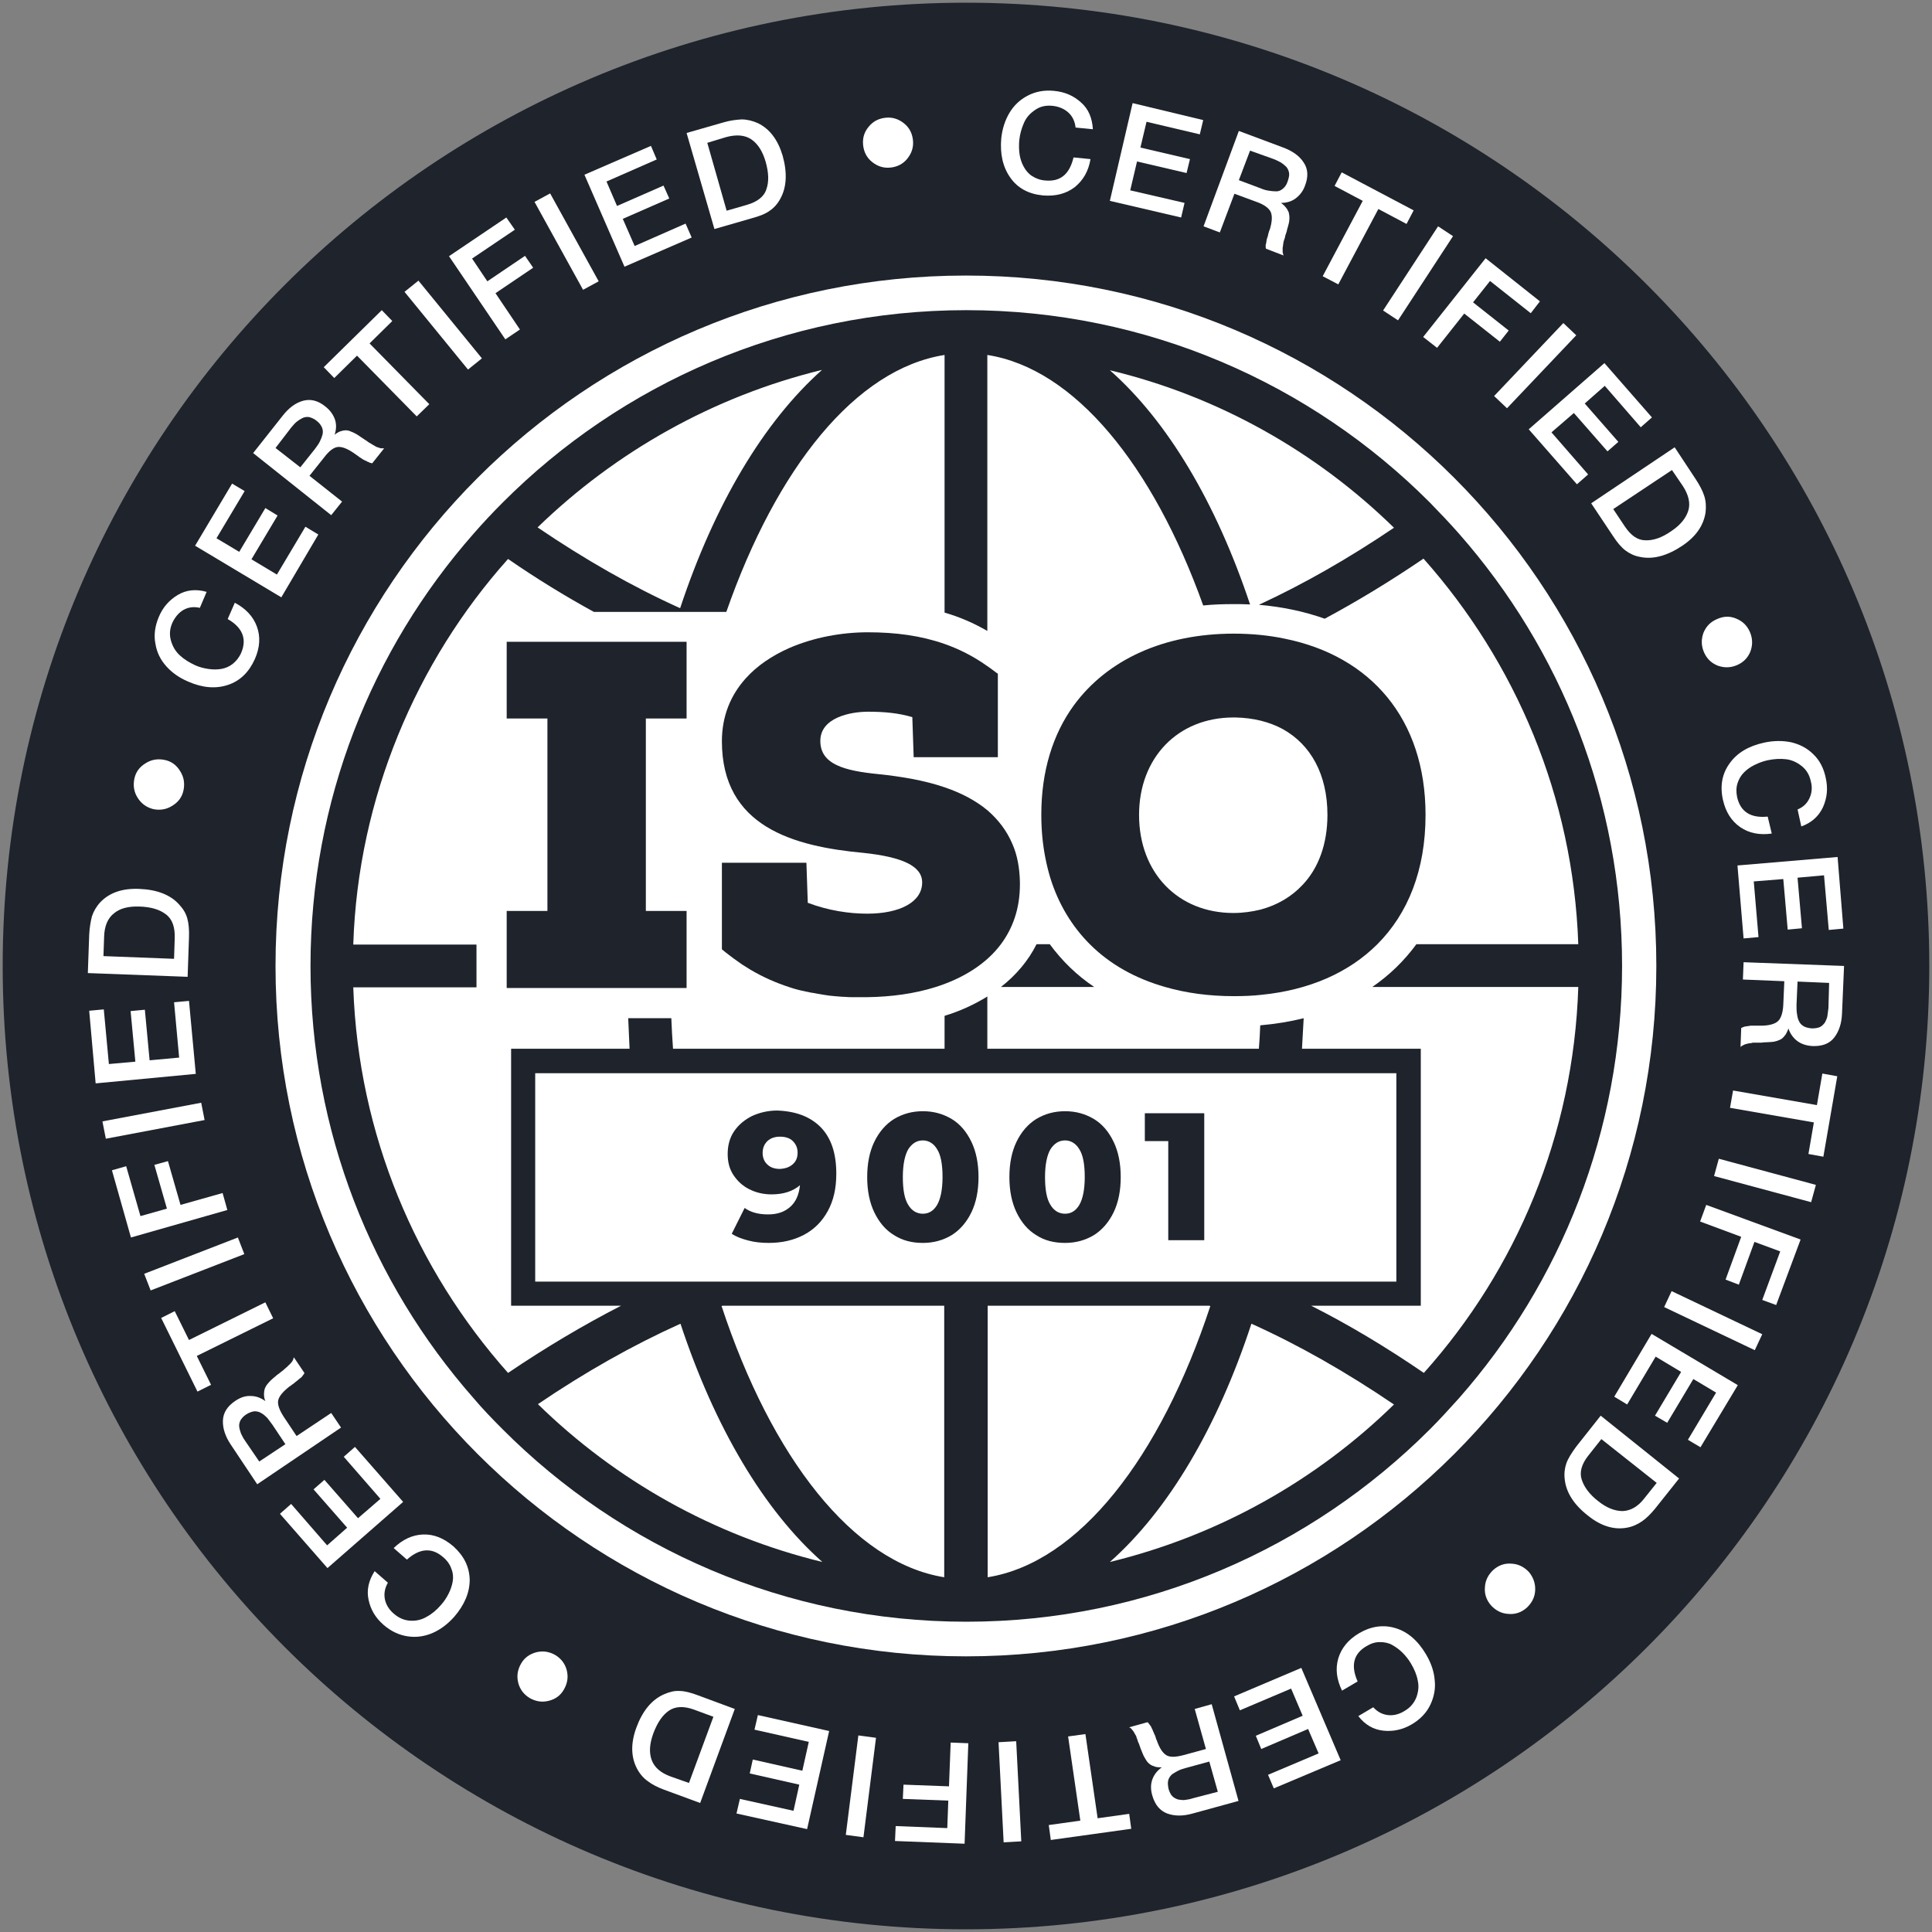 <?xml version="1.0" encoding="UTF-8"?> <svg xmlns="http://www.w3.org/2000/svg" width="148" height="148" viewBox="0 0 148 148" fill="none"><rect x="0" y="0" width="148" height="148" fill="#808080" stroke="none"/><g clip-path="url(#clip0_845_6997)"><path d="M147.792 74C147.792 33.245 114.754 0.207 73.999 0.207C33.244 0.207 0.206 33.245 0.206 74C0.206 114.755 33.244 147.793 73.999 147.793C114.754 147.793 147.792 114.755 147.792 74Z" fill="#1E232C"></path><path d="M73.995 126.884C103.204 126.884 126.883 103.205 126.883 73.996C126.883 44.786 103.204 21.108 73.995 21.108C44.785 21.108 21.106 44.786 21.106 73.996C21.106 103.205 44.785 126.884 73.995 126.884Z" fill="white"></path><path d="M83.538 12.189C83.382 13.125 82.966 13.827 82.316 14.347C81.666 14.841 80.86 15.049 79.898 14.971C78.806 14.867 77.974 14.425 77.402 13.619C76.83 12.813 76.596 11.825 76.7 10.603C76.778 9.875 76.986 9.225 77.324 8.653C77.662 8.081 78.13 7.639 78.728 7.327C79.326 7.014 80.002 6.884 80.756 6.962C81.562 7.04 82.238 7.327 82.81 7.847C83.382 8.341 83.668 9.043 83.72 9.901L82.394 9.771C82.342 9.303 82.16 8.913 81.848 8.627C81.536 8.341 81.12 8.159 80.626 8.107C80.106 8.055 79.664 8.159 79.3 8.419C78.91 8.679 78.624 8.991 78.442 9.407C78.26 9.823 78.13 10.265 78.078 10.759C78.052 11.123 78.052 11.487 78.104 11.825C78.156 12.163 78.26 12.475 78.416 12.761C78.572 13.047 78.78 13.307 79.066 13.489C79.352 13.671 79.69 13.801 80.08 13.827C81.224 13.931 81.926 13.359 82.238 12.059L83.538 12.189Z" fill="white"></path><path d="M92.171 9.199L91.911 10.291L87.829 9.329L87.361 11.305L91.157 12.189L90.897 13.255L87.101 12.371L86.581 14.581L90.741 15.543L90.481 16.661L85.02 15.387L86.763 7.899L92.171 9.199Z" fill="white"></path><path d="M94.901 10.031L98.308 11.305C99.01 11.565 99.556 11.955 99.868 12.449C100.206 12.943 100.232 13.541 99.972 14.217C99.816 14.659 99.556 14.971 99.244 15.205C98.932 15.439 98.542 15.543 98.126 15.543C98.282 15.647 98.412 15.777 98.516 15.907C98.62 16.037 98.672 16.167 98.724 16.271C98.75 16.401 98.776 16.531 98.776 16.713C98.776 16.869 98.75 17.025 98.724 17.129C98.698 17.259 98.646 17.389 98.594 17.597C98.594 17.649 98.568 17.753 98.516 17.883C98.464 18.013 98.438 18.117 98.438 18.169C98.412 18.221 98.412 18.299 98.36 18.403C98.334 18.507 98.308 18.585 98.308 18.637C98.308 18.689 98.282 18.741 98.282 18.845C98.256 18.923 98.256 19.001 98.256 19.053C98.256 19.105 98.256 19.157 98.256 19.235C98.256 19.313 98.256 19.365 98.282 19.417C98.282 19.469 98.308 19.521 98.334 19.573L96.982 19.053C96.982 19.027 96.956 18.975 96.956 18.949C96.956 18.897 96.956 18.871 96.956 18.819C96.956 18.767 96.956 18.715 96.982 18.689C96.982 18.637 97.008 18.585 97.008 18.533C97.008 18.481 97.034 18.403 97.034 18.377C97.034 18.325 97.06 18.273 97.086 18.195C97.112 18.117 97.138 18.039 97.138 18.013C97.138 17.961 97.164 17.909 97.19 17.805C97.216 17.701 97.242 17.623 97.268 17.597C97.45 16.999 97.476 16.557 97.346 16.245C97.216 15.959 96.852 15.673 96.254 15.465L94.563 14.841L93.445 17.805L92.197 17.337L94.901 10.031ZM95.76 11.539L94.901 13.801L96.566 14.425C96.8 14.529 97.008 14.581 97.19 14.607C97.372 14.633 97.554 14.659 97.762 14.659C97.97 14.659 98.126 14.581 98.282 14.451C98.438 14.321 98.568 14.139 98.646 13.879C98.724 13.645 98.776 13.437 98.75 13.255C98.724 13.073 98.646 12.917 98.542 12.787C98.412 12.657 98.282 12.553 98.126 12.449C97.97 12.371 97.788 12.267 97.58 12.189L95.76 11.539Z" fill="white"></path><path d="M108.293 16.115L107.747 17.155L105.589 16.011L102.52 21.784L101.324 21.16L104.392 15.387L102.234 14.243L102.78 13.203L108.293 16.115Z" fill="white"></path><path d="M111.308 18.091L107.095 24.54L105.951 23.786L110.163 17.337L111.308 18.091Z" fill="white"></path><path d="M117.965 23.084L117.263 23.994L114.143 21.524L112.843 23.162L115.573 25.32L114.897 26.178L112.167 24.02L110.087 26.646L109.021 25.814L113.805 19.782L117.965 23.084Z" fill="white"></path><path d="M120.748 25.684L115.443 31.274L114.455 30.338L119.759 24.748L120.748 25.684Z" fill="white"></path><path d="M126.546 31.976L125.688 32.73L122.932 29.558L121.398 30.91L123.972 33.849L123.14 34.577L120.566 31.638L118.85 33.12L121.658 36.345L120.8 37.099L117.107 32.886L122.906 27.816L126.546 31.976Z" fill="white"></path><path d="M128.288 34.265L129.9 36.709C130.186 37.151 130.42 37.567 130.55 37.983C130.68 38.373 130.706 38.815 130.654 39.257C130.498 40.271 129.9 41.129 128.834 41.831C127.69 42.585 126.624 42.871 125.636 42.663C125.194 42.585 124.83 42.403 124.518 42.169C124.206 41.935 123.894 41.571 123.556 41.051L121.892 38.555L128.288 34.265ZM128.08 36.007L123.582 38.997L124.466 40.323C124.934 41.025 125.454 41.389 126.052 41.389C126.65 41.415 127.326 41.181 128.028 40.687C128.73 40.219 129.146 39.699 129.328 39.127C129.51 38.555 129.354 37.905 128.912 37.229L128.08 36.007Z" fill="white"></path><path d="M133.02 47.395C133.514 47.603 133.852 47.942 134.06 48.436C134.268 48.93 134.268 49.424 134.086 49.918C133.878 50.412 133.54 50.75 133.046 50.958C132.552 51.166 132.058 51.166 131.564 50.984C131.07 50.776 130.732 50.438 130.524 49.944C130.316 49.45 130.316 48.956 130.498 48.462C130.706 47.968 131.044 47.63 131.538 47.422C132.058 47.188 132.552 47.188 133.02 47.395Z" fill="white"></path><path d="M135.725 63.855C134.789 63.985 133.983 63.829 133.307 63.361C132.631 62.893 132.189 62.191 131.981 61.255C131.747 60.188 131.929 59.252 132.501 58.472C133.073 57.666 133.957 57.146 135.153 56.886C135.881 56.73 136.557 56.73 137.208 56.86C137.858 57.016 138.43 57.302 138.898 57.77C139.392 58.238 139.704 58.836 139.86 59.59C140.042 60.397 139.964 61.125 139.652 61.827C139.34 62.503 138.794 63.023 137.988 63.309L137.702 62.009C138.144 61.827 138.43 61.541 138.612 61.151C138.794 60.761 138.846 60.319 138.716 59.85C138.612 59.356 138.378 58.966 138.014 58.68C137.65 58.394 137.26 58.212 136.818 58.16C136.375 58.108 135.907 58.134 135.413 58.238C135.049 58.316 134.711 58.446 134.399 58.602C134.087 58.758 133.827 58.94 133.593 59.175C133.359 59.408 133.203 59.694 133.099 60.007C132.995 60.345 132.995 60.683 133.073 61.073C133.333 62.191 134.113 62.685 135.413 62.555L135.725 63.855Z" fill="white"></path><path d="M141.21 71.135L140.092 71.239L139.728 67.053L137.7 67.235L138.038 71.109L136.946 71.213L136.608 67.339L134.346 67.521L134.71 71.785L133.566 71.889L133.098 66.299L140.768 65.649L141.21 71.135Z" fill="white"></path><path d="M141.263 73.996L141.107 77.636C141.081 78.39 140.873 79.014 140.509 79.482C140.145 79.95 139.598 80.158 138.844 80.132C138.376 80.106 137.986 79.976 137.674 79.742C137.362 79.508 137.128 79.17 136.998 78.78C136.946 78.962 136.868 79.118 136.79 79.248C136.686 79.378 136.608 79.482 136.504 79.56C136.4 79.638 136.27 79.69 136.114 79.742C135.958 79.794 135.802 79.82 135.698 79.82C135.568 79.82 135.412 79.846 135.23 79.846C135.178 79.846 135.074 79.846 134.944 79.872C134.788 79.872 134.71 79.872 134.658 79.872C134.606 79.872 134.528 79.872 134.424 79.872C134.32 79.872 134.216 79.872 134.19 79.898C134.138 79.898 134.086 79.924 133.982 79.924C133.904 79.95 133.826 79.95 133.774 79.976C133.722 79.976 133.67 80.002 133.618 80.028C133.566 80.054 133.514 80.08 133.462 80.106C133.41 80.132 133.384 80.158 133.332 80.21L133.384 78.754C133.41 78.728 133.436 78.728 133.488 78.702C133.54 78.676 133.566 78.676 133.618 78.65C133.67 78.65 133.696 78.624 133.748 78.624C133.8 78.624 133.852 78.624 133.904 78.598C133.982 78.598 134.034 78.598 134.06 78.572C134.112 78.572 134.164 78.572 134.242 78.572C134.32 78.572 134.398 78.572 134.424 78.572C134.476 78.572 134.554 78.572 134.658 78.572C134.762 78.572 134.84 78.572 134.892 78.572C135.516 78.572 135.958 78.442 136.192 78.234C136.426 78.026 136.582 77.584 136.608 76.96L136.686 75.166L133.514 75.036L133.566 73.71L141.263 73.996ZM140.119 75.296L137.7 75.192L137.622 76.96C137.622 77.22 137.622 77.428 137.648 77.61C137.674 77.792 137.7 77.974 137.778 78.156C137.856 78.338 137.96 78.494 138.142 78.598C138.298 78.702 138.532 78.754 138.792 78.78C139.026 78.78 139.234 78.754 139.416 78.676C139.572 78.598 139.703 78.468 139.807 78.312C139.885 78.156 139.963 78 139.989 77.818C140.015 77.662 140.041 77.454 140.067 77.22L140.119 75.296Z" fill="white"></path><path d="M139.678 88.609L138.534 88.401L138.95 85.983L132.527 84.864L132.761 83.538L139.184 84.656L139.6 82.238L140.744 82.446L139.678 88.609Z" fill="white"></path><path d="M138.741 92.093L131.305 90.091L131.669 88.765L139.105 90.767L138.741 92.093Z" fill="white"></path><path d="M136.062 99.972L134.996 99.582L136.374 95.863L134.398 95.135L133.202 98.412L132.187 98.022L133.384 94.745L130.237 93.575L130.705 92.301L137.934 94.953L136.062 99.972Z" fill="white"></path><path d="M134.424 103.43L127.481 100.128L128.053 98.906L134.996 102.208L134.424 103.43Z" fill="white"></path><path d="M130.264 110.866L129.302 110.294L131.46 106.68L129.718 105.64L127.715 108.994L126.779 108.448L128.782 105.094L126.831 103.924L124.647 107.59L123.659 106.992L126.519 102.182L133.124 106.108L130.264 110.866Z" fill="white"></path><path d="M128.626 113.259L126.806 115.547C126.468 115.963 126.13 116.301 125.792 116.535C125.454 116.769 125.064 116.951 124.622 117.029C123.634 117.211 122.62 116.899 121.632 116.093C120.566 115.261 119.968 114.325 119.864 113.311C119.812 112.869 119.864 112.453 119.994 112.089C120.124 111.724 120.384 111.308 120.748 110.814L122.62 108.448L128.626 113.259ZM126.91 113.597L122.672 110.242L121.684 111.49C121.164 112.141 120.982 112.765 121.164 113.337C121.346 113.909 121.762 114.481 122.438 115.001C123.088 115.521 123.712 115.755 124.31 115.755C124.908 115.729 125.48 115.417 125.974 114.767L126.91 113.597Z" fill="white"></path><path d="M117.601 121.839C117.575 122.359 117.341 122.801 116.951 123.165C116.561 123.503 116.093 123.685 115.547 123.633C115.027 123.607 114.585 123.373 114.221 122.983C113.883 122.593 113.701 122.125 113.753 121.579C113.779 121.059 114.013 120.617 114.403 120.253C114.793 119.915 115.261 119.733 115.807 119.785C116.327 119.811 116.769 120.045 117.133 120.435C117.471 120.851 117.627 121.319 117.601 121.839Z" fill="white"></path><path d="M102.805 129.51C102.389 128.652 102.285 127.846 102.519 127.04C102.753 126.26 103.273 125.61 104.105 125.116C105.041 124.569 105.977 124.439 106.913 124.725C107.849 125.012 108.63 125.688 109.254 126.754C109.618 127.378 109.852 128.028 109.904 128.704C109.982 129.354 109.852 130.004 109.566 130.602C109.28 131.2 108.812 131.694 108.162 132.084C107.459 132.5 106.731 132.656 105.977 132.578C105.223 132.5 104.573 132.136 104.053 131.46L105.197 130.784C105.509 131.122 105.873 131.33 106.315 131.382C106.731 131.434 107.173 131.33 107.589 131.07C108.032 130.81 108.318 130.472 108.5 130.03C108.656 129.588 108.708 129.172 108.604 128.73C108.526 128.288 108.344 127.872 108.084 127.43C107.901 127.118 107.667 126.832 107.433 126.598C107.199 126.364 106.913 126.156 106.627 126C106.341 125.844 106.029 125.792 105.691 125.792C105.353 125.792 105.015 125.896 104.677 126.104C103.689 126.676 103.455 127.586 104.001 128.808L102.805 129.51Z" fill="white"></path><path d="M97.579 136.998L97.137 135.958L101.012 134.32L100.206 132.448L96.617 133.982L96.201 132.968L99.79 131.434L98.905 129.354L94.979 131.018L94.537 129.952L99.686 127.768L102.702 134.84L97.579 136.998Z" fill="white"></path><path d="M94.876 137.96L91.365 138.923C90.637 139.131 89.987 139.131 89.415 138.923C88.869 138.715 88.479 138.273 88.271 137.544C88.141 137.102 88.141 136.686 88.271 136.322C88.401 135.958 88.635 135.646 88.999 135.386C88.817 135.386 88.635 135.386 88.479 135.334C88.323 135.282 88.193 135.23 88.089 135.152C87.985 135.074 87.881 134.97 87.803 134.84C87.725 134.71 87.647 134.58 87.595 134.476C87.543 134.372 87.491 134.216 87.413 134.034C87.387 133.982 87.361 133.904 87.309 133.748C87.257 133.618 87.231 133.514 87.205 133.488C87.179 133.436 87.153 133.358 87.127 133.254C87.075 133.15 87.049 133.072 87.049 133.02C87.023 132.968 86.997 132.916 86.945 132.838C86.893 132.76 86.867 132.682 86.841 132.656C86.815 132.604 86.789 132.578 86.737 132.526C86.711 132.474 86.659 132.422 86.633 132.396C86.581 132.37 86.555 132.344 86.503 132.318L87.907 131.928C87.933 131.954 87.959 131.98 87.985 132.006C88.011 132.032 88.037 132.084 88.063 132.11C88.089 132.162 88.115 132.188 88.141 132.214C88.167 132.24 88.193 132.292 88.219 132.37C88.245 132.422 88.271 132.474 88.297 132.526C88.323 132.578 88.323 132.63 88.375 132.708C88.401 132.786 88.427 132.838 88.453 132.89C88.479 132.942 88.505 132.994 88.531 133.098C88.557 133.202 88.583 133.28 88.609 133.306C88.817 133.904 89.051 134.268 89.337 134.45C89.623 134.632 90.065 134.606 90.663 134.45L92.379 133.982L91.521 130.914L92.821 130.55L94.876 137.96ZM93.29 137.258L92.639 134.944L90.923 135.412C90.663 135.49 90.455 135.542 90.299 135.62C90.143 135.698 89.961 135.802 89.805 135.906C89.649 136.036 89.545 136.192 89.493 136.374C89.441 136.556 89.467 136.79 89.519 137.05C89.597 137.284 89.675 137.466 89.805 137.596C89.935 137.726 90.091 137.804 90.273 137.856C90.455 137.882 90.637 137.908 90.793 137.882C90.975 137.856 91.157 137.83 91.391 137.752L93.29 137.258Z" fill="white"></path><path d="M80.496 140.951L80.34 139.807L82.758 139.469L81.822 133.02L83.148 132.838L84.084 139.287L86.502 138.949L86.658 140.093L80.496 140.951Z" fill="white"></path><path d="M76.883 141.133L76.493 133.462L77.845 133.384L78.235 141.055L76.883 141.133Z" fill="white"></path><path d="M68.561 141.029L68.614 139.885L72.566 140.041L72.644 137.935L69.16 137.804L69.212 136.712L72.696 136.842L72.826 133.488L74.178 133.54L73.892 141.237L68.561 141.029Z" fill="white"></path><path d="M64.792 140.561L65.754 132.942L67.106 133.124L66.144 140.743L64.792 140.561Z" fill="white"></path><path d="M56.419 138.923L56.679 137.805L60.787 138.715L61.229 136.712L57.433 135.854L57.667 134.788L61.463 135.646L61.957 133.436L57.797 132.5L58.057 131.382L63.517 132.604L61.827 140.119L56.419 138.923Z" fill="white"></path><path d="M53.636 138.117L50.88 137.103C50.386 136.92 49.97 136.712 49.632 136.452C49.294 136.218 49.008 135.88 48.8 135.49C48.331 134.606 48.306 133.54 48.748 132.344C49.216 131.07 49.918 130.212 50.854 129.796C51.27 129.614 51.66 129.51 52.05 129.536C52.44 129.536 52.934 129.666 53.48 129.874L56.288 130.914L53.636 138.117ZM52.778 136.582L54.65 131.512L53.168 130.966C52.388 130.68 51.738 130.706 51.244 131.044C50.75 131.382 50.36 131.954 50.048 132.786C49.762 133.566 49.71 134.242 49.918 134.814C50.126 135.386 50.594 135.802 51.374 136.088L52.778 136.582Z" fill="white"></path><path d="M42.039 130.29C41.519 130.42 41.051 130.342 40.583 130.082C40.114 129.796 39.828 129.406 39.699 128.912C39.569 128.392 39.647 127.924 39.907 127.456C40.166 126.988 40.583 126.702 41.077 126.572C41.597 126.442 42.065 126.52 42.533 126.78C43.001 127.066 43.287 127.456 43.417 127.95C43.547 128.47 43.469 128.938 43.209 129.406C42.949 129.874 42.559 130.16 42.039 130.29Z" fill="white"></path><path d="M30.157 118.589C30.832 117.939 31.587 117.575 32.419 117.549C33.251 117.523 34.005 117.835 34.733 118.459C35.539 119.187 35.955 120.019 35.981 121.007C35.981 121.995 35.591 122.931 34.785 123.867C34.291 124.414 33.745 124.83 33.147 125.09C32.549 125.35 31.899 125.454 31.223 125.35C30.547 125.246 29.948 124.96 29.376 124.466C28.752 123.919 28.388 123.295 28.232 122.541C28.076 121.813 28.232 121.085 28.7 120.357L29.714 121.241C29.48 121.657 29.402 122.073 29.48 122.489C29.558 122.905 29.793 123.295 30.157 123.607C30.547 123.945 30.962 124.127 31.431 124.153C31.899 124.18 32.315 124.075 32.705 123.841C33.095 123.633 33.459 123.321 33.771 122.957C34.031 122.671 34.213 122.385 34.369 122.073C34.525 121.761 34.629 121.449 34.681 121.137C34.733 120.825 34.707 120.487 34.577 120.175C34.473 119.863 34.265 119.551 33.953 119.291C33.095 118.537 32.159 118.589 31.171 119.473L30.157 118.589Z" fill="white"></path><path d="M21.444 115.963L22.302 115.209L25.059 118.381L26.593 117.029L24.018 114.091L24.851 113.363L27.425 116.301L29.141 114.819L26.333 111.595L27.191 110.84L30.883 115.053L25.085 120.123L21.444 115.963Z" fill="white"></path><path d="M19.704 113.701L17.675 110.658C17.259 110.034 17.051 109.41 17.077 108.812C17.103 108.214 17.415 107.72 18.039 107.304C18.43 107.044 18.82 106.914 19.209 106.94C19.6 106.94 19.964 107.07 20.328 107.33C20.25 107.148 20.224 106.992 20.224 106.81C20.224 106.628 20.25 106.498 20.276 106.394C20.328 106.264 20.38 106.16 20.484 106.03C20.588 105.9 20.692 105.796 20.77 105.718C20.848 105.64 20.978 105.536 21.134 105.406C21.16 105.38 21.238 105.302 21.368 105.224C21.472 105.146 21.55 105.068 21.602 105.042C21.628 105.016 21.706 104.964 21.784 104.886C21.862 104.808 21.94 104.756 21.966 104.73C21.992 104.704 22.044 104.652 22.122 104.574C22.2 104.522 22.226 104.47 22.278 104.418C22.304 104.392 22.356 104.34 22.382 104.288C22.408 104.236 22.46 104.184 22.46 104.132C22.486 104.08 22.486 104.028 22.512 103.976L23.318 105.172C23.318 105.198 23.292 105.25 23.266 105.276C23.24 105.302 23.214 105.354 23.188 105.38C23.162 105.406 23.136 105.458 23.11 105.484C23.084 105.51 23.032 105.562 22.98 105.588C22.928 105.64 22.876 105.666 22.85 105.692C22.824 105.718 22.772 105.77 22.694 105.822C22.616 105.874 22.564 105.926 22.538 105.952C22.512 105.978 22.434 106.03 22.356 106.082C22.278 106.16 22.2 106.186 22.174 106.212C21.68 106.602 21.394 106.94 21.316 107.252C21.238 107.564 21.394 108.006 21.732 108.526L22.72 110.008L25.372 108.24L26.126 109.358L19.704 113.701ZM19.86 111.959L21.862 110.632L20.874 109.15C20.718 108.942 20.588 108.76 20.484 108.63C20.354 108.5 20.224 108.37 20.042 108.266C19.886 108.162 19.704 108.11 19.496 108.11C19.288 108.136 19.079 108.214 18.872 108.344C18.663 108.474 18.534 108.63 18.43 108.786C18.352 108.942 18.299 109.124 18.326 109.306C18.352 109.488 18.404 109.644 18.456 109.8C18.534 109.956 18.611 110.138 18.741 110.32L19.86 111.959Z" fill="white"></path><path d="M12.345 100.96L13.385 100.44L14.477 102.65L20.327 99.763L20.925 100.986L15.075 103.872L16.167 106.082L15.127 106.602L12.345 100.96Z" fill="white"></path><path d="M11.046 97.579L18.222 94.797L18.716 96.071L11.54 98.853L11.046 97.579Z" fill="white"></path><path d="M8.575 89.649L9.667 89.337L10.759 93.159L12.787 92.587L11.825 89.233L12.866 88.947L13.828 92.301L17.052 91.391L17.416 92.691L10.031 94.797L8.575 89.649Z" fill="white"></path><path d="M7.847 85.904L15.413 84.474L15.673 85.8L8.107 87.231L7.847 85.904Z" fill="white"></path><path d="M6.833 77.428L7.951 77.324L8.341 81.51L10.369 81.328L10.005 77.454L11.097 77.35L11.461 81.224L13.723 81.016L13.334 76.778L14.478 76.674L14.998 82.264L7.327 82.992L6.833 77.428Z" fill="white"></path><path d="M6.729 74.542L6.833 71.603C6.859 71.083 6.937 70.615 7.041 70.199C7.171 69.809 7.379 69.445 7.691 69.107C8.393 68.379 9.381 68.041 10.655 68.093C12.007 68.145 13.047 68.535 13.723 69.289C14.035 69.627 14.243 69.965 14.347 70.355C14.451 70.719 14.503 71.213 14.477 71.838L14.373 74.828L6.729 74.542ZM7.925 73.242L13.333 73.45L13.385 71.864C13.411 71.031 13.203 70.407 12.709 70.043C12.241 69.679 11.565 69.471 10.681 69.445C9.849 69.419 9.199 69.575 8.731 69.965C8.263 70.329 8.003 70.927 7.977 71.734L7.925 73.242Z" fill="white"></path><path d="M10.55 61.125C10.264 60.683 10.186 60.188 10.29 59.669C10.394 59.148 10.68 58.758 11.148 58.472C11.59 58.186 12.084 58.108 12.604 58.212C13.124 58.316 13.514 58.602 13.8 59.07C14.086 59.513 14.164 60.007 14.06 60.527C13.956 61.047 13.67 61.437 13.202 61.723C12.76 62.009 12.266 62.087 11.746 61.983C11.226 61.853 10.836 61.567 10.55 61.125Z" fill="white"></path><path d="M17.988 46.173C18.82 46.615 19.392 47.214 19.678 47.994C19.964 48.774 19.912 49.606 19.522 50.49C19.079 51.478 18.404 52.154 17.467 52.466C16.531 52.778 15.517 52.7 14.399 52.206C13.723 51.92 13.177 51.53 12.735 51.036C12.293 50.542 12.007 49.97 11.903 49.294C11.773 48.644 11.877 47.942 12.163 47.266C12.475 46.511 12.969 45.965 13.619 45.575C14.269 45.185 15.023 45.107 15.829 45.341L15.309 46.563C14.841 46.459 14.425 46.511 14.061 46.719C13.697 46.928 13.411 47.266 13.203 47.708C12.995 48.176 12.969 48.644 13.099 49.086C13.229 49.528 13.437 49.892 13.775 50.204C14.113 50.516 14.503 50.75 14.945 50.958C15.283 51.114 15.621 51.192 15.959 51.244C16.297 51.296 16.635 51.296 16.947 51.244C17.259 51.192 17.571 51.062 17.831 50.854C18.091 50.646 18.326 50.36 18.482 49.996C18.924 48.956 18.585 48.072 17.441 47.422L17.988 46.173Z" fill="white"></path><path d="M17.779 37.047L18.742 37.619L16.583 41.233L18.326 42.273L20.328 38.919L21.264 39.491L19.262 42.845L21.212 44.015L23.396 40.349L24.384 40.947L21.55 45.758L14.945 41.805L17.779 37.047Z" fill="white"></path><path d="M19.392 34.707L21.654 31.846C22.122 31.248 22.642 30.858 23.214 30.702C23.786 30.546 24.358 30.676 24.93 31.144C25.294 31.43 25.528 31.768 25.658 32.132C25.788 32.522 25.762 32.912 25.632 33.303C25.788 33.172 25.944 33.094 26.074 33.042C26.23 32.99 26.36 32.964 26.49 32.964C26.62 32.964 26.75 32.99 26.906 33.069C27.062 33.12 27.192 33.199 27.296 33.251C27.4 33.303 27.53 33.407 27.686 33.511C27.738 33.536 27.816 33.589 27.92 33.666C28.05 33.745 28.128 33.797 28.154 33.822C28.18 33.849 28.258 33.901 28.362 33.953C28.466 34.005 28.518 34.056 28.57 34.083C28.622 34.108 28.674 34.135 28.752 34.187C28.83 34.239 28.908 34.264 28.934 34.264C28.986 34.291 29.038 34.291 29.09 34.317C29.142 34.343 29.22 34.343 29.272 34.343C29.324 34.343 29.376 34.343 29.428 34.343L28.518 35.487C28.492 35.487 28.44 35.487 28.388 35.461C28.336 35.461 28.31 35.435 28.258 35.409C28.206 35.383 28.18 35.383 28.128 35.357C28.102 35.331 28.05 35.305 27.972 35.279C27.92 35.253 27.868 35.227 27.816 35.201C27.79 35.175 27.738 35.149 27.66 35.097C27.582 35.045 27.53 35.019 27.504 34.993C27.478 34.967 27.4 34.915 27.322 34.863C27.244 34.811 27.166 34.759 27.14 34.733C26.62 34.369 26.204 34.212 25.892 34.239C25.58 34.264 25.216 34.525 24.826 35.045L23.708 36.449L26.204 38.425L25.372 39.465L19.392 34.707ZM21.108 34.317L23.006 35.799L24.124 34.395C24.28 34.187 24.41 34.005 24.488 33.849C24.566 33.693 24.644 33.511 24.696 33.328C24.748 33.147 24.748 32.938 24.67 32.756C24.592 32.574 24.462 32.392 24.254 32.236C24.072 32.08 23.864 32.002 23.682 31.95C23.5 31.924 23.318 31.95 23.162 32.028C23.006 32.106 22.85 32.21 22.72 32.314C22.59 32.418 22.46 32.574 22.304 32.756L21.108 34.317Z" fill="white"></path><path d="M29.246 23.76L30.052 24.592L28.31 26.308L32.886 30.962L31.924 31.898L27.348 27.244L25.606 28.96L24.8 28.128L29.246 23.76Z" fill="white"></path><path d="M32.054 21.498L36.917 27.452L35.851 28.31L30.988 22.356L32.054 21.498Z" fill="white"></path><path d="M38.789 16.661L39.439 17.597L36.163 19.807L37.333 21.55L40.219 19.599L40.843 20.509L37.957 22.46L39.829 25.242L38.711 25.996L34.395 19.625L38.789 16.661Z" fill="white"></path><path d="M42.143 14.815L45.862 21.55L44.666 22.2L40.947 15.465L42.143 14.815Z" fill="white"></path><path d="M49.866 11.175L50.308 12.215L46.46 13.905L47.266 15.777L50.828 14.217L51.27 15.205L47.708 16.765L48.618 18.845L52.518 17.129L52.986 18.195L47.838 20.431L44.77 13.385L49.866 11.175Z" fill="white"></path><path d="M52.596 10.187L55.404 9.381C55.924 9.225 56.392 9.173 56.808 9.147C57.224 9.147 57.64 9.251 58.056 9.433C58.966 9.875 59.59 10.707 59.954 11.929C60.318 13.229 60.266 14.347 59.772 15.231C59.564 15.621 59.278 15.933 58.966 16.141C58.654 16.375 58.186 16.557 57.614 16.713L54.728 17.545L52.596 10.187ZM54.182 10.941L55.664 16.141L57.198 15.699C58.004 15.465 58.524 15.075 58.706 14.503C58.914 13.931 58.888 13.229 58.654 12.397C58.42 11.591 58.056 11.019 57.562 10.681C57.068 10.343 56.418 10.291 55.638 10.499L54.182 10.941Z" fill="white"></path><path d="M66.559 9.693C66.897 9.277 67.339 9.069 67.859 9.017C68.379 8.965 68.847 9.121 69.263 9.459C69.68 9.797 69.888 10.239 69.939 10.759C69.992 11.279 69.835 11.747 69.498 12.163C69.159 12.579 68.717 12.787 68.197 12.839C67.677 12.891 67.209 12.735 66.793 12.397C66.377 12.059 66.169 11.617 66.117 11.097C66.065 10.551 66.221 10.083 66.559 9.693Z" fill="white"></path><path d="M111.777 40.895C111.049 40.063 110.295 39.283 109.541 38.503C100.466 29.402 87.881 23.76 74.022 23.76C60.163 23.76 47.578 29.402 38.503 38.503C37.723 39.283 36.969 40.089 36.267 40.895C28.492 49.736 23.786 61.333 23.786 73.996C23.786 86.659 28.492 98.255 36.267 107.096C36.969 107.928 37.723 108.708 38.503 109.488C47.578 118.589 60.163 124.231 74.022 124.231C87.881 124.231 100.44 118.589 109.541 109.488C110.321 108.708 111.049 107.902 111.777 107.096C119.551 98.255 124.258 86.659 124.258 73.996C124.258 61.307 119.551 49.736 111.777 40.895ZM62.971 28.336C58.499 32.314 54.728 38.659 52.102 46.59C48.462 44.951 44.822 42.871 41.181 40.401C47.162 34.603 54.651 30.364 62.971 28.336ZM41.208 107.564C44.848 105.094 48.488 103.04 52.128 101.402C54.755 109.332 58.499 115.677 62.997 119.655C54.651 117.627 47.162 113.389 41.208 107.564ZM86.997 98.177H75.634H72.358H60.995H51.14H40.999V82.212H48.358H51.712H72.358H75.634H96.28H99.608H106.967V98.177H96.826H86.997ZM55.275 100.05C55.301 100.05 55.327 100.024 55.353 100.024H72.332V120.825C65.337 119.707 59.097 111.647 55.275 100.05ZM75.66 120.825V100.024H92.639C92.665 100.024 92.691 100.05 92.717 100.05C88.895 111.647 82.655 119.707 75.66 120.825ZM85.021 119.655C89.493 115.703 93.263 109.332 95.864 101.402C99.504 103.04 103.144 105.12 106.785 107.59C100.856 113.389 93.368 117.627 85.021 119.655ZM109.073 105.172C106.186 103.196 103.326 101.48 100.44 100.024H108.839V80.34H99.738C99.79 79.56 99.816 78.78 99.868 78C98.828 78.26 97.71 78.442 96.54 78.546C96.514 79.144 96.488 79.742 96.436 80.34H75.634V76.336C74.672 76.934 73.554 77.454 72.358 77.818V80.34H51.556C51.504 79.56 51.452 78.78 51.426 78H48.124C48.15 78.78 48.202 79.56 48.228 80.34H39.153V100.024H47.578C44.692 101.506 41.806 103.222 38.919 105.172C31.873 97.241 27.452 86.945 27.062 75.634H36.501V72.358H27.062C27.244 66.689 28.466 61.281 30.495 56.314C32.523 51.348 35.383 46.772 38.919 42.819C41.103 44.327 43.314 45.679 45.498 46.876H55.639C59.487 35.851 65.545 28.258 72.358 27.192V46.928C73.528 47.266 74.594 47.734 75.634 48.332V27.192C82.317 28.232 88.323 35.643 92.171 46.382C92.925 46.303 93.68 46.278 94.486 46.278C94.928 46.278 95.344 46.278 95.76 46.303C93.159 38.503 89.441 32.262 85.021 28.362C93.368 30.364 100.856 34.629 106.785 40.427C103.326 42.767 99.868 44.743 96.436 46.33C98.256 46.486 99.946 46.849 101.48 47.396C104.002 46.044 106.524 44.509 109.047 42.793C116.093 50.724 120.514 61.021 120.904 72.332H108.501C107.565 73.606 106.446 74.698 105.12 75.608H120.904C120.54 86.971 116.145 97.267 109.073 105.172Z" fill="#1E232C"></path><path d="M80.418 72.332H79.404C78.78 73.58 77.844 74.698 76.674 75.608H83.824C82.498 74.724 81.354 73.606 80.418 72.332Z" fill="#1E232C"></path><path d="M38.815 49.164V55.04H41.935V69.783H38.815V72.332V75.634V75.686H48.071H51.373H52.596V75.634V72.332V69.783H51.451H49.475V57.354V55.04H49.891H52.596V49.164H50.073H38.815Z" fill="#1E232C"></path><path d="M78.13 67.755C78.13 67.703 78.13 67.651 78.13 67.573C78.105 66.455 77.922 65.493 77.558 64.661C77.117 63.621 76.466 62.789 75.66 62.087C74.724 61.307 73.606 60.735 72.384 60.319C70.798 59.773 69.03 59.486 67.314 59.304C64.662 59.044 62.841 58.55 62.841 56.756C62.841 54.988 65.103 54.52 66.508 54.52C67.73 54.52 68.848 54.624 69.888 54.936L69.992 58.004H72.358H75.634H76.44V54.624V51.608C76.388 51.582 76.336 51.53 76.284 51.504C76.05 51.322 75.842 51.166 75.608 51.01C74.542 50.256 73.45 49.71 72.332 49.32C70.538 48.696 68.614 48.436 66.482 48.436C64.48 48.436 62.321 48.826 60.423 49.658C59.149 50.23 58.005 50.984 57.121 51.972C56.003 53.22 55.301 54.806 55.301 56.782C55.301 63.335 60.787 64.843 66.17 65.337C69.082 65.649 70.642 66.325 70.642 67.599C70.642 69.107 68.926 69.991 66.43 69.991C65.052 69.991 63.465 69.757 61.879 69.159L61.775 66.091H55.301V72.331V72.722C55.509 72.903 55.717 73.059 55.925 73.216C56.029 73.293 56.133 73.371 56.237 73.45C56.445 73.606 56.653 73.736 56.861 73.892C57.069 74.022 57.277 74.152 57.485 74.282C58.447 74.854 59.461 75.296 60.501 75.634C60.891 75.764 61.281 75.868 61.697 75.946C61.749 75.972 61.775 75.972 61.827 75.972C62.009 76.024 62.191 76.05 62.373 76.076C62.425 76.076 62.451 76.102 62.503 76.102C62.711 76.128 62.893 76.18 63.101 76.206C63.387 76.258 63.647 76.284 63.933 76.31C64.141 76.336 64.35 76.336 64.584 76.362C64.609 76.362 64.635 76.362 64.688 76.362C64.921 76.388 65.129 76.388 65.364 76.388C65.624 76.388 65.884 76.388 66.17 76.388H66.43C68.25 76.362 70.044 76.128 71.682 75.608C73.736 74.958 75.53 73.866 76.674 72.331C77.585 71.109 78.13 69.601 78.13 67.755Z" fill="#1E232C"></path><path d="M109.203 62.425C109.203 55.04 104.964 50.256 98.438 48.93C97.216 48.67 95.89 48.54 94.512 48.54C89.181 48.54 84.839 50.516 82.265 54.026C80.653 56.236 79.769 59.071 79.769 62.399C79.769 62.997 79.795 63.569 79.847 64.115C79.951 65.207 80.159 66.247 80.445 67.209C81.069 69.237 82.109 70.953 83.487 72.332C85.021 73.866 86.971 74.958 89.259 75.608C90.871 76.076 92.639 76.31 94.512 76.31C95.24 76.31 95.968 76.284 96.644 76.206C100.284 75.842 103.326 74.516 105.511 72.332C107.851 69.991 109.203 66.663 109.203 62.425ZM99.764 67.807C98.932 68.691 97.84 69.341 96.566 69.679C95.916 69.835 95.24 69.939 94.486 69.939C90.247 69.939 87.257 66.871 87.257 62.425C87.257 58.056 90.221 54.962 94.486 54.962C94.538 54.962 94.59 54.962 94.642 54.962C96.02 54.988 97.242 55.3 98.256 55.846C100.414 57.042 101.688 59.331 101.688 62.425C101.688 64.635 101.012 66.507 99.764 67.807Z" fill="#1E232C"></path><path d="M62.868 86.347C63.674 87.178 64.064 88.349 64.064 89.909C64.064 91.027 63.856 91.963 63.414 92.769C62.972 93.575 62.374 94.173 61.594 94.589C60.814 95.005 59.904 95.213 58.889 95.213C58.343 95.213 57.823 95.161 57.329 95.031C56.835 94.901 56.393 94.745 56.055 94.511L57.043 92.535C57.511 92.873 58.109 93.029 58.837 93.029C59.539 93.029 60.086 92.847 60.528 92.457C60.97 92.067 61.204 91.521 61.282 90.793C60.736 91.261 60.008 91.495 59.097 91.495C58.499 91.495 57.927 91.365 57.407 91.105C56.887 90.845 56.497 90.481 56.185 90.013C55.873 89.545 55.743 88.999 55.743 88.401C55.743 87.751 55.899 87.153 56.237 86.659C56.575 86.165 57.043 85.774 57.615 85.488C58.187 85.228 58.837 85.072 59.539 85.072C60.97 85.124 62.062 85.54 62.868 86.347ZM60.736 89.181C60.996 88.947 61.1 88.661 61.1 88.297C61.1 87.933 60.97 87.647 60.736 87.413C60.502 87.178 60.163 87.075 59.748 87.075C59.357 87.075 59.045 87.178 58.785 87.413C58.551 87.647 58.421 87.933 58.421 88.323C58.421 88.687 58.551 88.999 58.785 89.207C59.019 89.441 59.357 89.545 59.748 89.545C60.163 89.519 60.475 89.415 60.736 89.181Z" fill="#1E232C"></path><path d="M68.485 94.615C67.835 94.225 67.341 93.627 66.977 92.873C66.613 92.119 66.431 91.209 66.431 90.169C66.431 89.129 66.613 88.219 66.977 87.465C67.341 86.71 67.861 86.112 68.485 85.722C69.135 85.332 69.863 85.124 70.695 85.124C71.527 85.124 72.255 85.332 72.905 85.722C73.555 86.112 74.049 86.71 74.413 87.465C74.777 88.219 74.959 89.129 74.959 90.169C74.959 91.209 74.777 92.119 74.413 92.873C74.049 93.627 73.529 94.225 72.905 94.615C72.255 95.005 71.527 95.213 70.695 95.213C69.863 95.213 69.135 95.031 68.485 94.615ZM71.787 92.301C72.047 91.859 72.203 91.131 72.203 90.169C72.203 89.207 72.073 88.479 71.787 88.037C71.527 87.595 71.137 87.361 70.695 87.361C70.227 87.361 69.863 87.595 69.577 88.037C69.317 88.479 69.161 89.207 69.161 90.169C69.161 91.131 69.291 91.859 69.577 92.301C69.837 92.743 70.227 92.977 70.695 92.977C71.163 92.977 71.527 92.743 71.787 92.301Z" fill="#1E232C"></path><path d="M79.378 94.615C78.728 94.225 78.234 93.627 77.87 92.873C77.506 92.119 77.324 91.209 77.324 90.169C77.324 89.129 77.506 88.219 77.87 87.465C78.234 86.71 78.754 86.112 79.378 85.722C80.028 85.332 80.757 85.124 81.588 85.124C82.421 85.124 83.149 85.332 83.799 85.722C84.449 86.112 84.943 86.71 85.307 87.465C85.671 88.219 85.853 89.129 85.853 90.169C85.853 91.209 85.671 92.119 85.307 92.873C84.943 93.627 84.423 94.225 83.799 94.615C83.149 95.005 82.421 95.213 81.588 95.213C80.757 95.213 80.002 95.031 79.378 94.615ZM82.681 92.301C82.941 91.859 83.097 91.131 83.097 90.169C83.097 89.207 82.967 88.479 82.681 88.037C82.421 87.595 82.031 87.361 81.588 87.361C81.121 87.361 80.757 87.595 80.471 88.037C80.21 88.479 80.054 89.207 80.054 90.169C80.054 91.131 80.184 91.859 80.471 92.301C80.731 92.743 81.121 92.977 81.588 92.977C82.057 92.977 82.421 92.743 82.681 92.301Z" fill="#1E232C"></path><path d="M92.251 85.306V95.005H89.494V87.413H87.7V85.28H92.251V85.306Z" fill="#1E232C"></path></g><defs><clipPath id="clip0_845_6997"><rect width="148" height="148" fill="white"></rect></clipPath></defs></svg> 